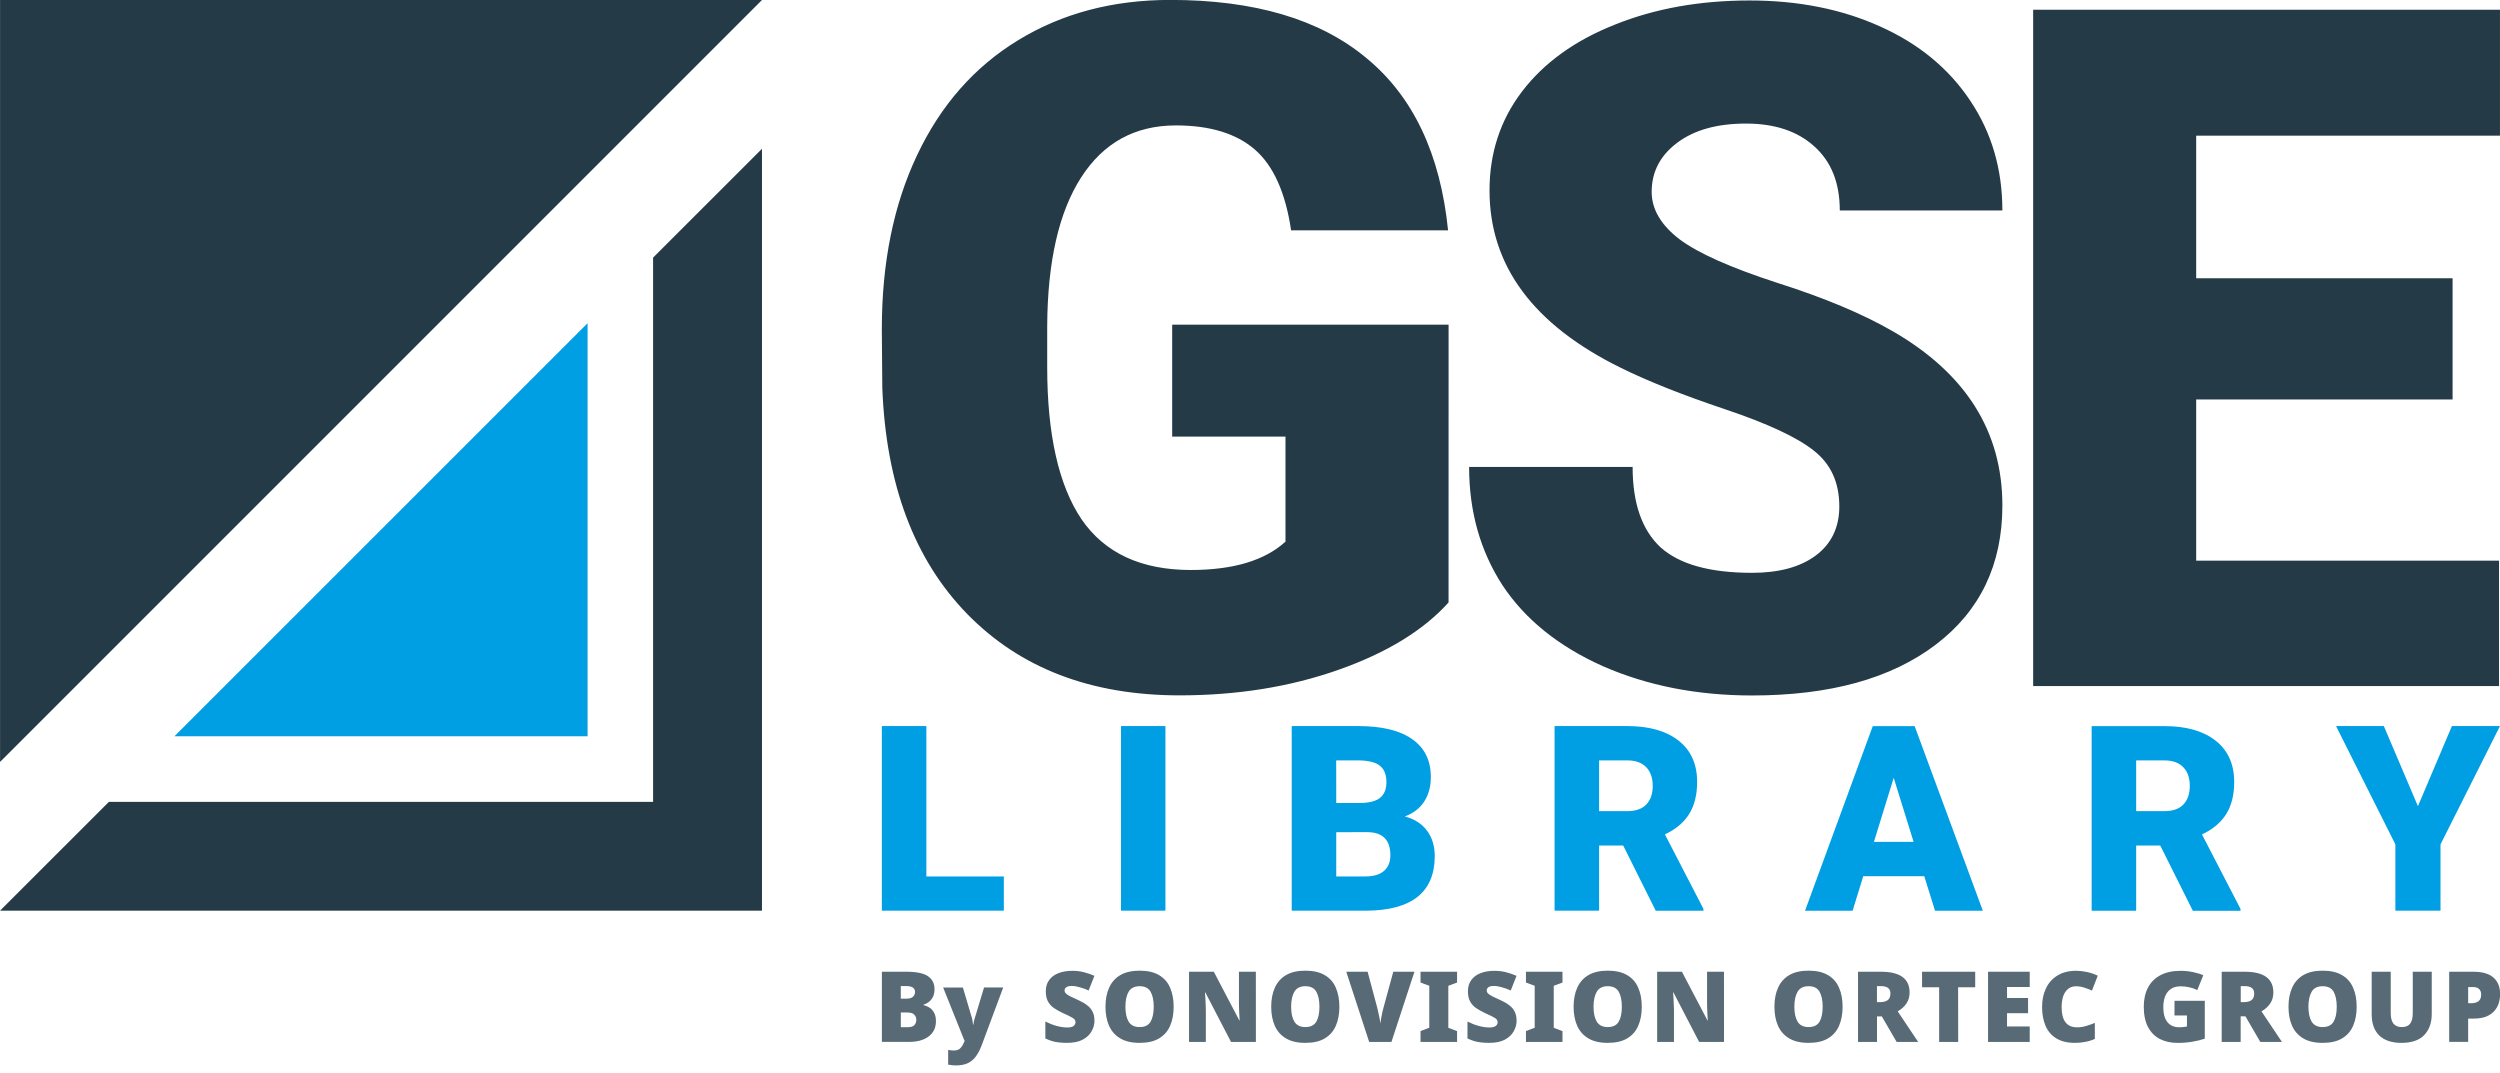<?xml version="1.0" encoding="UTF-8" standalone="no"?>
<!-- Created with Inkscape (http://www.inkscape.org/) -->

<svg
   width="256"
   height="109.907"
   viewBox="0 0 67.733 29.08"
   version="1.1"
   id="svg1"
   inkscape:version="1.3.2 (091e20e, 2023-11-25, custom)"
   sodipodi:docname="gsel.svg"
   xml:space="preserve"
   inkscape:export-filename="gsel.png"
   inkscape:export-xdpi="96"
   inkscape:export-ydpi="96"
   xmlns:inkscape="http://www.inkscape.org/namespaces/inkscape"
   xmlns:sodipodi="http://sodipodi.sourceforge.net/DTD/sodipodi-0.dtd"
   xmlns="http://www.w3.org/2000/svg"
   xmlns:svg="http://www.w3.org/2000/svg"><sodipodi:namedview
     id="namedview1"
     pagecolor="#ffffff"
     bordercolor="#000000"
     borderopacity="0.25"
     inkscape:showpageshadow="2"
     inkscape:pageopacity="0.0"
     inkscape:pagecheckerboard="0"
     inkscape:deskcolor="#d1d1d1"
     inkscape:document-units="px"
     inkscape:zoom="3.3246634"
     inkscape:cx="178.51431"
     inkscape:cy="95.799173"
     inkscape:window-width="1920"
     inkscape:window-height="1171"
     inkscape:window-x="-9"
     inkscape:window-y="-9"
     inkscape:window-maximized="1"
     inkscape:current-layer="layer1"
     showgrid="false" /><defs
     id="defs1" /><g
     inkscape:label="Layer 1"
     inkscape:groupmode="layer"
     id="layer1"
     transform="translate(6.4975728e-7,-0.098)"><path
       style="font-weight:900;font-size:2.758px;line-height:1.1;font-family:'Noto Sans';-inkscape-font-specification:'Noto Sans Heavy';text-align:center;letter-spacing:0.077px;word-spacing:0.192px;text-anchor:middle;fill:#576a75;stroke-width:0.018;paint-order:markers fill stroke"
       d="m 24.555,26.426 q 0.413,0 0.588,0.122 0.176,0.122 0.176,0.351 0,0.125 -0.045,0.213 -0.045,0.085 -0.114,0.136 -0.067,0.051 -0.138,0.069 v 0.013 q 0.077,0.019 0.154,0.064 0.077,0.045 0.128,0.136 0.053,0.088 0.053,0.24 0,0.258 -0.194,0.407 -0.194,0.149 -0.53,0.149 h -0.74 v -1.901 z m 0.005,0.729 q 0.128,0 0.178,-0.053 0.053,-0.053 0.053,-0.128 0,-0.16 -0.242,-0.16 h -0.144 v 0.341 z m -0.154,0.375 v 0.399 h 0.181 q 0.133,0 0.186,-0.056 0.053,-0.059 0.053,-0.146 0,-0.077 -0.053,-0.136 -0.053,-0.061 -0.197,-0.061 z m 1.147,-0.676 h 0.535 l 0.25,0.844 q 0.008,0.027 0.013,0.072 0.008,0.045 0.011,0.088 h 0.011 q 0.005,-0.053 0.013,-0.091 0.011,-0.04 0.019,-0.067 l 0.256,-0.847 h 0.519 l -0.583,1.565 q -0.067,0.178 -0.157,0.301 -0.088,0.122 -0.218,0.184 -0.13,0.061 -0.325,0.061 -0.069,0 -0.12,-0.008 -0.051,-0.005 -0.088,-0.013 v -0.399 q 0.029,0.005 0.069,0.011 0.043,0.005 0.088,0.005 0.125,0 0.184,-0.075 0.061,-0.072 0.099,-0.168 l 0.005,-0.013 z m 4.1,0.895 q 0,0.154 -0.08,0.293 -0.077,0.138 -0.242,0.226 -0.162,0.085 -0.423,0.085 -0.13,0 -0.229,-0.013 -0.096,-0.011 -0.181,-0.037 -0.085,-0.027 -0.176,-0.069 v -0.458 q 0.154,0.077 0.311,0.12 0.157,0.04 0.285,0.04 0.114,0 0.168,-0.04 0.053,-0.04 0.053,-0.101 0,-0.075 -0.08,-0.12 -0.077,-0.048 -0.264,-0.13 -0.141,-0.067 -0.245,-0.138 -0.104,-0.075 -0.16,-0.181 -0.056,-0.106 -0.056,-0.269 0,-0.184 0.091,-0.306 0.091,-0.125 0.25,-0.186 0.162,-0.064 0.375,-0.064 0.186,0 0.335,0.043 0.149,0.04 0.266,0.093 l -0.157,0.397 q -0.122,-0.056 -0.242,-0.088 -0.117,-0.035 -0.218,-0.035 -0.099,0 -0.146,0.035 -0.045,0.035 -0.045,0.088 0,0.045 0.035,0.08 0.035,0.035 0.114,0.077 0.083,0.04 0.224,0.104 0.138,0.061 0.234,0.136 0.099,0.072 0.149,0.173 0.053,0.099 0.053,0.248 z m 2.145,-0.375 q 0,0.296 -0.096,0.516 -0.093,0.218 -0.298,0.341 -0.202,0.122 -0.53,0.122 -0.319,0 -0.524,-0.122 -0.205,-0.122 -0.303,-0.343 -0.096,-0.221 -0.096,-0.516 0,-0.296 0.099,-0.514 0.099,-0.221 0.303,-0.341 0.205,-0.12 0.524,-0.12 0.325,0 0.527,0.122 0.205,0.12 0.298,0.341 0.096,0.218 0.096,0.514 z m -1.307,0 q 0,0.258 0.088,0.405 0.091,0.146 0.296,0.146 0.213,0 0.298,-0.146 0.085,-0.146 0.085,-0.405 0,-0.258 -0.085,-0.407 -0.085,-0.149 -0.296,-0.149 -0.21,0 -0.298,0.149 -0.088,0.149 -0.088,0.407 z m 3.535,0.953 h -0.674 l -0.695,-1.339 h -0.011 q 0.005,0.061 0.011,0.149 0.005,0.085 0.008,0.173 0.005,0.088 0.005,0.16 v 0.857 h -0.455 v -1.901 h 0.671 l 0.692,1.32 h 0.008 q -0.003,-0.061 -0.008,-0.144 -0.005,-0.083 -0.008,-0.168 -0.003,-0.085 -0.003,-0.149 v -0.86 h 0.458 z m 2.262,-0.953 q 0,0.296 -0.096,0.516 -0.093,0.218 -0.298,0.341 -0.202,0.122 -0.53,0.122 -0.319,0 -0.524,-0.122 -0.205,-0.122 -0.303,-0.343 -0.096,-0.221 -0.096,-0.516 0,-0.296 0.099,-0.514 0.099,-0.221 0.303,-0.341 0.205,-0.12 0.524,-0.12 0.325,0 0.527,0.122 0.205,0.12 0.298,0.341 0.096,0.218 0.096,0.514 z m -1.307,0 q 0,0.258 0.088,0.405 0.091,0.146 0.296,0.146 0.213,0 0.298,-0.146 0.085,-0.146 0.085,-0.405 0,-0.258 -0.085,-0.407 -0.085,-0.149 -0.296,-0.149 -0.21,0 -0.298,0.149 -0.088,0.149 -0.088,0.407 z m 3.341,-0.948 -0.623,1.901 h -0.604 l -0.62,-1.901 h 0.578 l 0.258,0.964 q 0.013,0.053 0.032,0.138 0.019,0.085 0.035,0.17 0.019,0.085 0.021,0.138 0.005,-0.053 0.019,-0.136 0.016,-0.085 0.032,-0.168 0.019,-0.085 0.035,-0.138 l 0.264,-0.969 z m 1.155,1.901 h -0.99 v -0.293 l 0.237,-0.091 v -1.137 l -0.237,-0.088 V 26.426 h 0.99 v 0.293 l -0.237,0.088 v 1.137 l 0.237,0.091 z m 1.613,-0.578 q 0,0.154 -0.08,0.293 -0.077,0.138 -0.242,0.226 -0.162,0.085 -0.423,0.085 -0.13,0 -0.229,-0.013 -0.096,-0.011 -0.181,-0.037 -0.085,-0.027 -0.176,-0.069 v -0.458 q 0.154,0.077 0.311,0.12 0.157,0.04 0.285,0.04 0.114,0 0.168,-0.04 0.053,-0.04 0.053,-0.101 0,-0.075 -0.08,-0.12 -0.077,-0.048 -0.264,-0.13 -0.141,-0.067 -0.245,-0.138 -0.104,-0.075 -0.16,-0.181 -0.056,-0.106 -0.056,-0.269 0,-0.184 0.091,-0.306 0.091,-0.125 0.25,-0.186 0.162,-0.064 0.375,-0.064 0.186,0 0.335,0.043 0.149,0.04 0.266,0.093 l -0.157,0.397 q -0.122,-0.056 -0.242,-0.088 -0.117,-0.035 -0.218,-0.035 -0.099,0 -0.146,0.035 -0.045,0.035 -0.045,0.088 0,0.045 0.035,0.08 0.035,0.035 0.114,0.077 0.083,0.04 0.224,0.104 0.138,0.061 0.234,0.136 0.099,0.072 0.149,0.173 0.053,0.099 0.053,0.248 z m 1.243,0.578 h -0.99 v -0.293 l 0.237,-0.091 v -1.137 l -0.237,-0.088 V 26.426 h 0.99 v 0.293 l -0.237,0.088 v 1.137 l 0.237,0.091 z m 2.148,-0.953 q 0,0.296 -0.096,0.516 -0.093,0.218 -0.298,0.341 -0.202,0.122 -0.53,0.122 -0.319,0 -0.524,-0.122 -0.205,-0.122 -0.303,-0.343 -0.096,-0.221 -0.096,-0.516 0,-0.296 0.099,-0.514 0.099,-0.221 0.303,-0.341 0.205,-0.12 0.524,-0.12 0.325,0 0.527,0.122 0.205,0.12 0.298,0.341 0.096,0.218 0.096,0.514 z m -1.307,0 q 0,0.258 0.088,0.405 0.091,0.146 0.296,0.146 0.213,0 0.298,-0.146 0.085,-0.146 0.085,-0.405 0,-0.258 -0.085,-0.407 -0.085,-0.149 -0.296,-0.149 -0.21,0 -0.298,0.149 -0.088,0.149 -0.088,0.407 z m 3.535,0.953 h -0.674 l -0.695,-1.339 h -0.011 q 0.005,0.061 0.011,0.149 0.005,0.085 0.008,0.173 0.005,0.088 0.005,0.16 v 0.857 h -0.455 v -1.901 h 0.671 l 0.692,1.32 h 0.008 q -0.003,-0.061 -0.008,-0.144 -0.005,-0.083 -0.008,-0.168 -0.003,-0.085 -0.003,-0.149 v -0.86 h 0.458 z m 3.213,-0.953 q 0,0.296 -0.096,0.516 -0.093,0.218 -0.298,0.341 -0.202,0.122 -0.53,0.122 -0.319,0 -0.524,-0.122 -0.205,-0.122 -0.303,-0.343 -0.096,-0.221 -0.096,-0.516 0,-0.296 0.099,-0.514 0.099,-0.221 0.303,-0.341 0.205,-0.12 0.524,-0.12 0.325,0 0.527,0.122 0.205,0.12 0.298,0.341 0.096,0.218 0.096,0.514 z m -1.307,0 q 0,0.258 0.088,0.405 0.091,0.146 0.296,0.146 0.213,0 0.298,-0.146 0.085,-0.146 0.085,-0.405 0,-0.258 -0.085,-0.407 -0.085,-0.149 -0.296,-0.149 -0.21,0 -0.298,0.149 -0.088,0.149 -0.088,0.407 z m 2.347,-0.948 q 0.775,0 0.775,0.562 0,0.173 -0.088,0.301 -0.085,0.125 -0.234,0.21 l 0.554,0.828 h -0.583 l -0.402,-0.692 h -0.13 v 0.692 h -0.514 v -1.901 z m -0.008,0.389 h -0.101 v 0.434 h 0.096 q 0.117,0 0.192,-0.051 0.077,-0.053 0.077,-0.186 0,-0.093 -0.061,-0.144 -0.061,-0.053 -0.202,-0.053 z m 2.1,1.512 H 52.538 v -1.48 h -0.463 v -0.421 h 1.44 v 0.421 h -0.463 z m 1.938,0 h -1.129 v -1.901 h 1.129 v 0.413 h -0.615 v 0.298 h 0.57 v 0.413 h -0.57 v 0.359 h 0.615 z m 1.253,-1.507 q -0.181,0 -0.285,0.149 -0.104,0.149 -0.104,0.415 0,0.269 0.104,0.41 0.104,0.138 0.314,0.138 0.125,0 0.242,-0.035 0.12,-0.035 0.24,-0.085 v 0.434 q -0.125,0.056 -0.258,0.08 -0.13,0.027 -0.28,0.027 -0.309,0 -0.506,-0.122 Q 55.513,28.108 55.42,27.89 55.327,27.669 55.327,27.382 q 0,-0.288 0.106,-0.508 0.106,-0.221 0.311,-0.346 0.208,-0.128 0.503,-0.128 0.138,0 0.29,0.032 0.152,0.032 0.298,0.101 l -0.157,0.405 q -0.104,-0.051 -0.21,-0.083 -0.106,-0.035 -0.226,-0.035 z m 2.67,0.394 h 0.82 v 1.025 q -0.146,0.051 -0.338,0.083 -0.189,0.032 -0.397,0.032 -0.274,0 -0.482,-0.106 -0.205,-0.106 -0.322,-0.325 -0.114,-0.218 -0.114,-0.551 0,-0.298 0.114,-0.516 0.114,-0.218 0.335,-0.335 0.224,-0.12 0.548,-0.12 0.178,0 0.338,0.035 0.16,0.032 0.277,0.085 l -0.162,0.402 q -0.101,-0.051 -0.213,-0.075 -0.112,-0.027 -0.237,-0.027 -0.17,0 -0.274,0.077 -0.104,0.077 -0.152,0.205 -0.045,0.128 -0.045,0.282 0,0.266 0.112,0.407 0.112,0.138 0.319,0.138 0.045,0 0.109,-0.005 0.067,-0.008 0.101,-0.016 v -0.298 h -0.338 z m 1.903,-0.788 q 0.775,0 0.775,0.562 0,0.173 -0.088,0.301 -0.085,0.125 -0.234,0.21 l 0.554,0.828 H 61.239 l -0.402,-0.692 h -0.13 v 0.692 h -0.514 v -1.901 z m -0.008,0.389 h -0.101 v 0.434 h 0.096 q 0.117,0 0.192,-0.051 0.077,-0.053 0.077,-0.186 0,-0.093 -0.061,-0.144 -0.061,-0.053 -0.202,-0.053 z m 3.04,0.559 q 0,0.296 -0.096,0.516 -0.093,0.218 -0.298,0.341 -0.202,0.122 -0.53,0.122 -0.319,0 -0.524,-0.122 -0.205,-0.122 -0.303,-0.343 -0.096,-0.221 -0.096,-0.516 0,-0.296 0.099,-0.514 0.099,-0.221 0.303,-0.341 0.205,-0.12 0.524,-0.12 0.325,0 0.527,0.122 0.205,0.12 0.298,0.341 0.096,0.218 0.096,0.514 z m -1.307,0 q 0,0.258 0.088,0.405 0.091,0.146 0.296,0.146 0.213,0 0.298,-0.146 0.085,-0.146 0.085,-0.405 0,-0.258 -0.085,-0.407 -0.085,-0.149 -0.296,-0.149 -0.21,0 -0.298,0.149 -0.088,0.149 -0.088,0.407 z m 3.341,0.197 q 0,0.359 -0.205,0.572 -0.202,0.21 -0.615,0.21 -0.394,0 -0.602,-0.2 -0.205,-0.202 -0.205,-0.572 v -1.155 h 0.516 v 1.115 q 0,0.202 0.075,0.293 0.077,0.091 0.224,0.091 0.157,0 0.226,-0.091 0.072,-0.093 0.072,-0.296 v -1.113 h 0.514 z m 1.131,-1.145 q 0.362,0 0.54,0.157 0.181,0.157 0.181,0.447 0,0.13 -0.037,0.25 -0.037,0.117 -0.122,0.213 -0.083,0.093 -0.221,0.149 -0.138,0.053 -0.341,0.053 h -0.144 v 0.631 h -0.514 v -1.901 z m -0.011,0.415 h -0.133 v 0.437 h 0.101 q 0.101,0 0.176,-0.051 0.075,-0.053 0.075,-0.184 0,-0.091 -0.053,-0.146 -0.053,-0.056 -0.165,-0.056 z"
       id="text43"
       aria-label="By SONOVISION ORTEC GROUP" /><path
       id="path36"
       style="fill:#243a47;fill-opacity:1;stroke-width:0.279;paint-order:markers fill stroke"
       d="M 20.644,24.772 V 4.129 L 17.694,7.078 V 21.823 H 2.95 L -6.4975728e-7,24.772 Z"
       sodipodi:nodetypes="ccccccc" /><path
       style="fill:#243a47;fill-opacity:1;stroke-width:0.288;paint-order:markers fill stroke"
       d="M 8.3855468e-4,0.098 V 20.741 L 20.644,0.098 Z"
       id="path38" /><path
       id="path39"
       style="fill:#009ee2;fill-opacity:1;stroke-width:0.212;paint-order:markers fill stroke"
       d="M 15.919,20.047 V 8.854 L 4.725,20.047 Z"
       sodipodi:nodetypes="cccc" /><path
       style="font-weight:900;font-size:25.223px;line-height:1.1;font-family:Roboto;-inkscape-font-specification:'Roboto Heavy';text-align:center;letter-spacing:-1.401px;word-spacing:1.752px;text-anchor:middle;fill:#243a47;stroke-width:0.179;paint-order:markers fill stroke"
       d="m 39.246,16.421 q -1.019,1.133 -2.983,1.825 -1.963,0.692 -4.304,0.692 -3.6,0 -5.752,-2.203 -2.152,-2.203 -2.303,-6.129 l -0.013,-1.586 q 0,-2.706 0.957,-4.72 0.957,-2.026 2.731,-3.109 1.787,-1.095 4.128,-1.095 3.423,0 5.311,1.573 1.9,1.561 2.215,4.669 H 34.98 Q 34.753,4.805 33.998,4.15 33.243,3.496 31.858,3.496 q -1.661,0 -2.567,1.41 -0.906,1.41 -0.919,4.027 v 1.108 q 0,2.744 0.931,4.128 0.944,1.372 2.958,1.372 1.724,0 2.567,-0.768 V 11.928 H 31.758 V 8.895 h 7.489 z m 10.587,-2.605 q 0,-0.969 -0.692,-1.51 -0.68,-0.541 -2.404,-1.12 -1.724,-0.579 -2.819,-1.12 -3.562,-1.749 -3.562,-4.808 0,-1.523 0.881,-2.681 0.894,-1.17 2.517,-1.812 1.624,-0.654 3.65,-0.654 1.976,0 3.537,0.705 1.573,0.705 2.442,2.014 0.868,1.296 0.868,2.97 h -4.405 q 0,-1.12 -0.692,-1.737 -0.68,-0.617 -1.85,-0.617 -1.183,0 -1.875,0.529 -0.68,0.516 -0.68,1.322 0,0.705 0.755,1.284 0.755,0.566 2.656,1.183 1.9,0.604 3.121,1.309 2.97,1.712 2.97,4.72 0,2.404 -1.812,3.776 -1.812,1.372 -4.971,1.372 -2.228,0 -4.04,-0.793 -1.8,-0.805 -2.719,-2.19 -0.906,-1.397 -0.906,-3.209 h 4.43 q 0,1.473 0.755,2.177 0.768,0.692 2.479,0.692 1.095,0 1.724,-0.466 0.642,-0.478 0.642,-1.334 z m 16.616,-2.895 h -6.947 v 4.367 h 8.206 v 3.398 H 55.085 V 0.362 H 67.733 V 3.773 h -8.231 v 3.864 h 6.947 z"
       id="text1"
       aria-label="GSE" /><path
       d="m 25.098,23.844 h 2.099 v 0.928 h -3.305 v -5.002 h 1.206 z m 6.477,0.928 h -1.203 v -5.002 h 1.203 z m 3.422,0 v -5.002 h 1.797 c 0.644,0 1.133,0.118 1.467,0.354 0.337,0.236 0.505,0.578 0.505,1.027 0,0.259 -0.06,0.48 -0.179,0.663 -0.119,0.183 -0.294,0.318 -0.526,0.405 0.261,0.069 0.462,0.197 0.601,0.385 0.14,0.188 0.21,0.417 0.21,0.687 0,0.49 -0.156,0.859 -0.467,1.106 -0.309,0.245 -0.768,0.37 -1.378,0.375 z m 1.206,-2.127 v 1.199 h 0.79 c 0.218,0 0.385,-0.049 0.502,-0.148 0.117,-0.101 0.175,-0.242 0.175,-0.423 0,-0.417 -0.207,-0.626 -0.622,-0.629 z m 0,-0.79 h 0.629 c 0.263,-0.002 0.451,-0.05 0.563,-0.144 0.112,-0.094 0.168,-0.232 0.168,-0.416 0,-0.211 -0.061,-0.362 -0.182,-0.454 -0.121,-0.094 -0.317,-0.141 -0.588,-0.141 h -0.591 z m 7.775,1.151 h -0.653 v 1.766 h -1.206 v -5.002 h 1.969 c 0.593,0 1.057,0.132 1.391,0.395 0.334,0.263 0.502,0.636 0.502,1.117 0,0.348 -0.071,0.637 -0.213,0.866 -0.14,0.229 -0.36,0.415 -0.66,0.557 l 1.044,2.017 v 0.052 h -1.292 z m -0.653,-0.931 h 0.763 c 0.229,0 0.401,-0.06 0.515,-0.179 0.117,-0.121 0.175,-0.29 0.175,-0.505 0,-0.215 -0.058,-0.384 -0.175,-0.505 -0.117,-0.124 -0.289,-0.186 -0.515,-0.186 h -0.763 z m 8.81,1.763 h -1.653 l -0.289,0.935 h -1.288 l 1.835,-5.002 h 1.134 l 1.848,5.002 h -1.295 z m -1.364,-0.931 h 1.075 l -0.539,-1.735 z m 7.758,0.1 h -0.653 v 1.766 h -1.206 v -5.002 h 1.969 c 0.593,0 1.057,0.132 1.391,0.395 0.334,0.263 0.502,0.636 0.502,1.117 0,0.348 -0.071,0.637 -0.213,0.866 -0.14,0.229 -0.36,0.415 -0.66,0.557 l 1.044,2.017 v 0.052 H 59.412 Z M 57.876,22.075 h 0.763 c 0.229,0 0.401,-0.06 0.515,-0.179 0.117,-0.121 0.175,-0.29 0.175,-0.505 0,-0.215 -0.058,-0.384 -0.175,-0.505 -0.117,-0.124 -0.289,-0.186 -0.515,-0.186 h -0.763 z m 7.634,-0.134 0.921,-2.171 h 1.302 L 66.122,22.975 v 1.797 h -1.223 v -1.797 l -1.608,-3.206 h 1.295 z"
       id="text42"
       style="font-weight:900;font-size:9.052px;line-height:1.1;font-family:Roboto;-inkscape-font-specification:'Roboto Heavy';text-align:center;letter-spacing:0.251px;word-spacing:0.629px;text-anchor:middle;fill:#009ee2;fill-opacity:1;stroke-width:0.049;paint-order:markers fill stroke"
       aria-label="LIBRARY"
       sodipodi:nodetypes="ccccccccccccccscsscsscccccscscccccscscccccccssscccccccscscsccccccccccccccccccccssscccccccscscscccccccccccc" /></g></svg>
